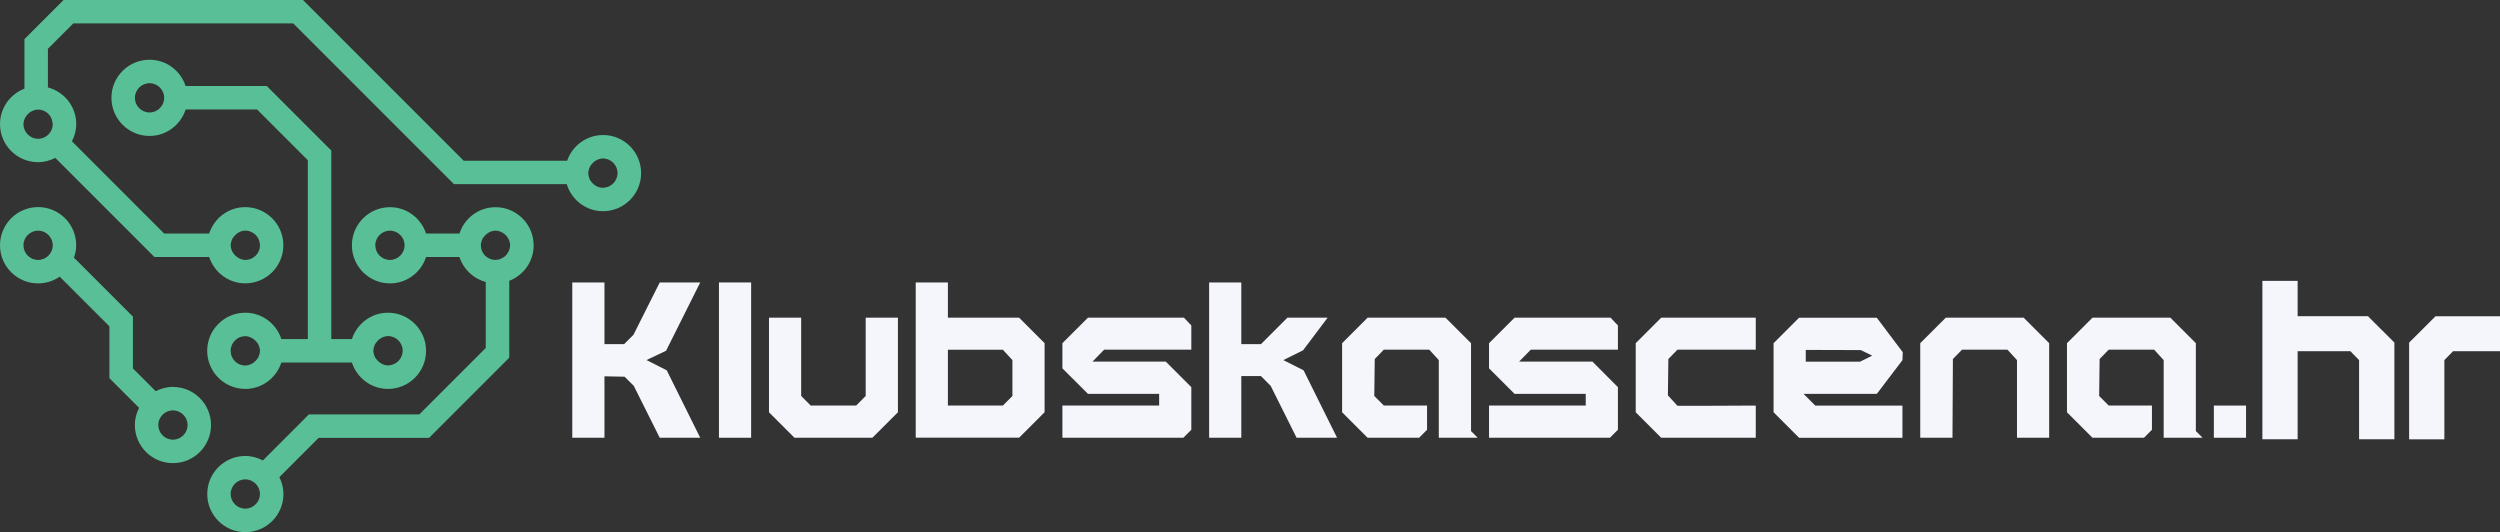 <?xml version="1.0" encoding="UTF-8"?>
<svg id="Layer_1" data-name="Layer 1" xmlns="http://www.w3.org/2000/svg" viewBox="0 0 481.67 102.52">
  <rect x="0" y="0" width="481.67" height="102.52" fill="#333333" stroke="none"/>
  <defs>
    <style>
      .cls-1 {
        fill: #59bf96;
      }

      .cls-1, .cls-2 {
        stroke-width: 0px;
      }

      .cls-2 {
        fill: #f4f6fb;
      }
    </style>
  </defs>
  <g>
    <path class="cls-1" d="m74.75,60.25c-3.26,0-5.99,2.14-6.95,5.08h-3.97V29l-12.43-12.43h-15.64c-.96-2.93-3.69-5.06-6.95-5.06-4.06,0-7.34,3.29-7.34,7.34s3.29,7.34,7.34,7.34c3.27,0,6.01-2.15,6.96-5.1h13.76l9.78,9.78v34.46h-5.1c-.96-2.94-3.69-5.08-6.95-5.08-4.06,0-7.34,3.29-7.34,7.34s3.29,7.34,7.34,7.34c3.26,0,5.99-2.14,6.95-5.08h13.59c.96,2.94,3.69,5.08,6.95,5.08,4.06,0,7.34-3.29,7.34-7.34s-3.29-7.34-7.34-7.34ZM28.81,21.67c-1.56,0-2.82-1.27-2.82-2.82s1.27-2.82,2.82-2.82,2.82,1.27,2.82,2.82-1.27,2.82-2.82,2.82Zm15.63,45.92c0-1.56,1.27-2.82,2.82-2.82.61,0,1.14.24,1.61.57.27.19.49.43.68.69.07.11.16.21.22.32.06.1.09.22.13.33.1.29.19.59.19.92s-.08.62-.19.92c-.04.11-.08.22-.13.33-.06.12-.14.22-.22.32-.19.26-.41.5-.68.69-.46.33-1,.57-1.61.57-1.56,0-2.82-1.27-2.82-2.82Zm30.32,2.82c-.61,0-1.14-.24-1.61-.57-.27-.19-.49-.43-.68-.69-.07-.11-.16-.21-.22-.32-.06-.1-.09-.22-.13-.33-.1-.29-.19-.59-.19-.92s.08-.62.19-.92c.04-.11.08-.22.13-.33.06-.12.14-.22.22-.32.19-.26.41-.5.68-.69.46-.33,1-.57,1.61-.57,1.56,0,2.82,1.27,2.82,2.82s-1.27,2.82-2.82,2.82Z"/>
    <path class="cls-1" d="m33.33,74.54c-1.2,0-2.32.32-3.33.83l-4.39-4.39v-9.98l-11.36-11.36c.26-.75.43-1.55.43-2.4,0-4.05-3.29-7.34-7.34-7.34S0,43.2,0,47.26s3.29,7.34,7.34,7.34c1.55,0,2.98-.48,4.16-1.3l9.58,9.58v9.98l5.72,5.72c-.51,1-.82,2.11-.82,3.31,0,4.06,3.29,7.34,7.34,7.34s7.34-3.29,7.34-7.34-3.29-7.34-7.34-7.34ZM7.34,50.08c-1.56,0-2.82-1.27-2.82-2.82s1.27-2.82,2.82-2.82,2.82,1.27,2.82,2.82-1.27,2.82-2.82,2.82Zm25.98,34.63c-1.56,0-2.82-1.27-2.82-2.82s1.27-2.82,2.82-2.82,2.82,1.27,2.82,2.82-1.27,2.82-2.82,2.82Z"/>
    <path class="cls-1" d="m116.18,26.02c-3.21,0-5.92,2.08-6.91,4.95h-19.93L58.37,0H12.25l-7.54,7.54v9.54c-2.75,1.06-4.71,3.71-4.71,6.83,0,4.05,3.29,7.34,7.34,7.34,1.2,0,2.32-.32,3.32-.83l19.09,19.09h10.55c.96,2.94,3.69,5.08,6.95,5.08,4.06,0,7.34-3.29,7.34-7.34s-3.29-7.34-7.34-7.34c-3.26,0-5.99,2.14-6.95,5.08h-8.68L13.86,27.23c.51-1,.83-2.12.83-3.32,0-3.4-2.32-6.23-5.46-7.07v-7.44l4.89-4.89h42.38l30.97,30.97h21.72c.92,3.01,3.68,5.21,6.99,5.21,4.06,0,7.34-3.29,7.34-7.34s-3.29-7.34-7.34-7.34Zm-66.09,21.24c0,1.56-1.27,2.82-2.82,2.82-.61,0-1.14-.23-1.6-.56h0c-.27-.19-.49-.43-.69-.7-.07-.11-.16-.2-.22-.32-.06-.1-.09-.22-.13-.33-.1-.29-.19-.59-.19-.91s.08-.62.19-.92c.04-.11.08-.22.13-.33.06-.12.14-.22.22-.32.19-.26.41-.5.68-.7.46-.33,1-.56,1.6-.56,1.56,0,2.82,1.27,2.82,2.82ZM10.07,23.45c.03.16.09.3.09.47,0,1.56-1.27,2.82-2.82,2.82s-2.82-1.27-2.82-2.82c0-.33.08-.64.19-.94.07-.19.18-.36.29-.53.07-.11.13-.22.21-.31.11-.13.23-.25.36-.35.14-.12.29-.22.46-.31.11-.06.22-.13.34-.17.31-.12.64-.2.99-.2.37,0,.71.08,1.03.21.31.13.6.32.85.54.46.41.74.97.85,1.61Zm106.1,12.74c-.69,0-1.3-.28-1.8-.69-.13-.11-.24-.23-.35-.36-.15-.18-.3-.37-.4-.59-.04-.08-.06-.16-.09-.24-.11-.3-.19-.61-.19-.94s.08-.63.19-.93c.04-.12.09-.24.15-.35.06-.12.15-.23.23-.35.23-.3.51-.57.84-.77.42-.25.89-.44,1.41-.44,1.56,0,2.82,1.27,2.82,2.82s-1.27,2.82-2.82,2.82Z"/>
    <path class="cls-1" d="m102.81,47.26c0-4.06-3.29-7.34-7.34-7.34-3.26,0-6,2.14-6.95,5.08h-6.43c-.96-2.94-3.69-5.08-6.95-5.08-4.06,0-7.34,3.29-7.34,7.34s3.29,7.34,7.34,7.34c3.26,0,5.99-2.14,6.95-5.08h6.43c.77,2.35,2.67,4.17,5.07,4.81v12.71l-12.8,12.8h-21.28l-8.86,8.87c-1.02-.53-2.16-.86-3.38-.86-4.06,0-7.34,3.29-7.34,7.34s3.29,7.34,7.34,7.34,7.34-3.29,7.34-7.34c0-1.18-.3-2.27-.79-3.26l7.57-7.57h21.28l15.45-15.45v-14.81c2.75-1.06,4.7-3.71,4.7-6.83Zm-55.55,50.74c-1.56,0-2.82-1.27-2.82-2.82s1.27-2.82,2.82-2.82,2.82,1.27,2.82,2.82-1.27,2.82-2.82,2.82Zm27.87-47.92c-1.56,0-2.82-1.27-2.82-2.82s1.27-2.82,2.82-2.82,2.82,1.27,2.82,2.82-1.27,2.82-2.82,2.82Zm22.98-1.91h0c-.07.21-.19.4-.31.59-.06.09-.11.18-.18.27-.11.14-.24.27-.38.38-.14.11-.28.21-.44.29-.12.07-.23.14-.35.18-.31.12-.64.2-.99.2-1.56,0-2.82-1.27-2.82-2.82,0-.32.08-.62.19-.92.04-.11.08-.22.13-.33.06-.12.14-.22.22-.32.19-.26.41-.5.68-.69.46-.33,1-.56,1.61-.56s1.14.24,1.61.56c.23.16.42.35.59.56.03.03.05.07.07.11.15.21.28.43.37.68.1.29.18.59.18.91s-.08.62-.18.91Z"/>
  </g>
  <polygon class="cls-2" points="456.23 60.92 442.68 60.92 442.68 54.12 435.89 54.12 435.89 84.63 442.68 84.63 442.68 67.67 452.85 67.67 454.52 69.38 454.52 84.63 461.32 84.63 461.32 66 456.23 60.92"/>
  <path class="cls-2" d="m481.67,67.67h-9.05l-1.67,1.71v15.26h-6.79v-18.63l5.09-5.08h12.43v6.75Z"/>
  <polygon class="cls-2" points="127.11 84.34 122.1 74.33 120.34 72.58 116.46 72.5 116.46 84.34 110.26 84.34 110.26 54.42 116.46 54.42 116.46 66.3 120.25 66.3 122.05 64.5 127.11 54.42 134.91 54.42 128.33 67.58 124.56 69.37 128.46 71.35 134.91 84.34 127.11 84.34"/>
  <rect class="cls-2" x="138.52" y="54.42" width="6.2" height="29.92"/>
  <polygon class="cls-2" points="153.07 84.34 148.16 79.43 148.16 61.21 154.36 61.21 154.36 76.29 156.2 78.14 164.95 78.14 166.79 76.29 166.79 61.21 173 61.21 173 79.43 168.08 84.34 153.07 84.34"/>
  <path class="cls-2" d="m176.43,84.34v-29.92h6.2v6.79h13.72l4.91,4.91v13.3l-4.91,4.91h-19.92Zm6.2-6.2h10.59l1.84-1.84v-6.92l-1.84-2h-10.59v10.76Z"/>
  <polygon class="cls-2" points="249.81 84.34 244.81 74.33 242.95 72.46 239.16 72.46 239.16 84.34 232.96 84.34 232.96 54.42 239.16 54.42 239.16 66.3 242.95 66.3 248.04 61.21 255.79 61.21 251.06 67.49 247.26 69.38 251.16 71.35 257.61 84.34 249.81 84.34"/>
  <polygon class="cls-2" points="277.21 84.34 277.21 69.38 275.37 67.37 266.62 67.37 264.87 69.17 264.78 76.29 266.62 78.14 274.95 78.14 274.95 82.8 273.42 84.34 263.49 84.34 258.58 79.43 258.58 66.12 263.49 61.21 278.5 61.21 283.42 66.12 283.42 83.05 284.7 84.34 277.21 84.34"/>
  <polygon class="cls-2" points="320.06 84.34 315.15 79.43 315.15 66.12 320.06 61.21 338.28 61.21 338.28 67.37 323.19 67.37 321.44 69.17 321.35 76.17 323.19 78.18 329.56 78.18 338.28 78.14 338.28 84.34 320.06 84.34"/>
  <path class="cls-2" d="m346.62,84.34l-4.91-4.91v-13.3l4.91-4.91h14.98l5,6.64-.06,1.53-4.94,6.5h-14.11l2.26,2.26h16.79v6.2h-19.92Zm1.29-14.66h10.47l1.8-.89.53-.27-2.2-1.07-10.6-.03v2.26Z"/>
  <polygon class="cls-2" points="388.61 84.34 388.61 69.38 386.77 67.37 378.02 67.37 376.26 69.17 376.18 84.34 369.97 84.34 369.97 66.12 374.89 61.21 389.89 61.21 394.81 66.12 394.81 84.34 388.61 84.34"/>
  <polygon class="cls-2" points="416.87 84.34 416.87 69.38 415.03 67.37 406.28 67.37 404.53 69.17 404.44 76.29 406.28 78.14 414.61 78.14 414.61 82.8 413.08 84.34 403.15 84.34 398.24 79.43 398.24 66.12 403.15 61.21 418.16 61.21 423.07 66.12 423.07 83.05 424.36 84.34 416.87 84.34"/>
  <rect class="cls-2" x="426.54" y="78.14" width="6.2" height="6.2"/>
  <polygon class="cls-2" points="204.69 84.34 204.69 78.14 223.33 78.14 223.33 75.88 209.61 75.88 204.69 70.97 204.69 66.12 209.61 61.21 228.11 61.21 229.53 62.7 229.53 67.37 212.73 67.37 210.49 69.67 224.61 69.67 229.53 74.59 229.53 82.8 227.99 84.34 204.69 84.34"/>
  <polygon class="cls-2" points="286.89 84.34 286.89 78.14 305.52 78.14 305.52 75.88 291.8 75.88 286.89 70.97 286.89 66.12 291.8 61.21 310.31 61.21 311.72 62.7 311.72 67.37 294.93 67.37 292.68 69.67 306.81 69.67 311.72 74.59 311.72 82.8 310.18 84.34 286.89 84.34"/>
</svg>